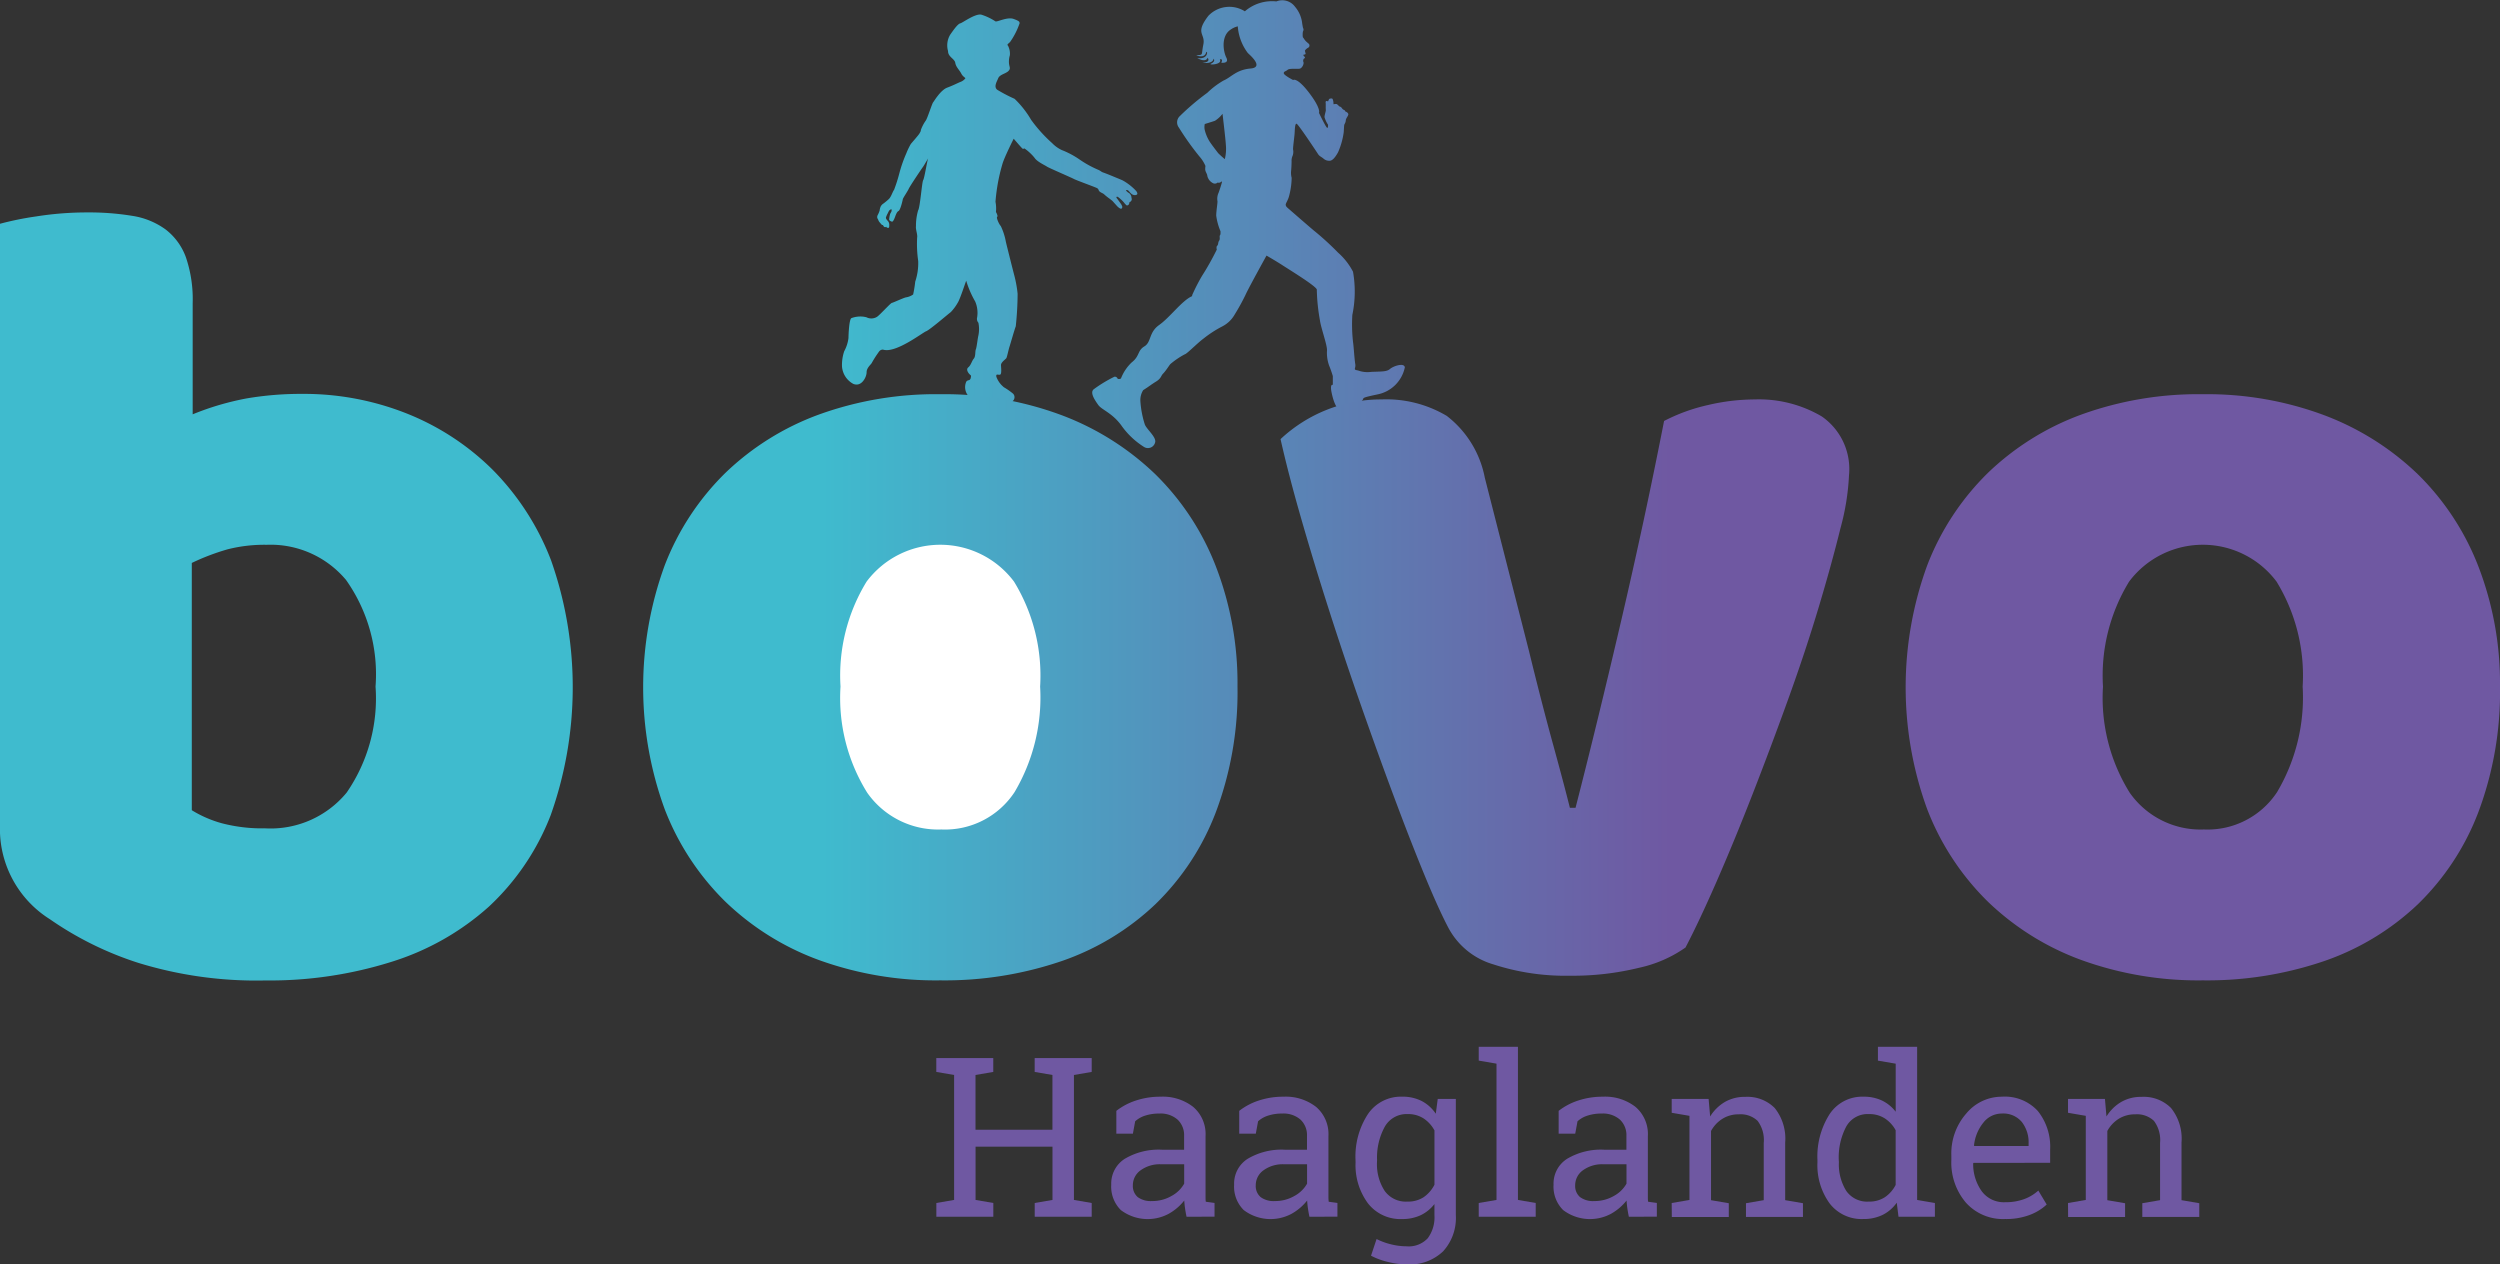 <svg xmlns="http://www.w3.org/2000/svg" xmlns:xlink="http://www.w3.org/1999/xlink" width="98.505" height="49.817" viewBox="0 0 98.505 49.817"><rect x="0" y="0" width="98.505" height="49.817" fill="#333333" stroke="none"/><defs><linearGradient id="a" x1="-0.684" y1="0.5" x2="3.448" y2="0.5" gradientUnits="objectBoundingBox"><stop offset="0.15" stop-color="#3fbbce"/><stop offset="0.85" stop-color="#6f58a2"/></linearGradient><linearGradient id="b" x1="-1.447" y1="0.5" x2="2.459" y2="0.5" xlink:href="#a"/><linearGradient id="c" x1="0" y1="0.5" x2="1" y2="0.5" xlink:href="#a"/></defs><g transform="translate(-412 -316)"><g transform="translate(243.288 177.968)"><g transform="translate(205.604 179.277)"><path d="M357.577,352.011v-.545h2.245v.545l-.7.12v2.159h3.031v-2.159l-.7-.12v-.545H363.7v.545l-.7.12v4.924l.7.12v.541h-2.245v-.541l.7-.12v-2.1h-3.031v2.1l.7.12v.541h-2.245v-.541l.7-.12v-4.924Z" transform="translate(-357.577 -351.02)" fill="#6f58a2"/><path d="M395.837,363.976q-.039-.189-.06-.339t-.03-.3a2.043,2.043,0,0,1-.612.522,1.751,1.751,0,0,1-1.887-.146,1.3,1.3,0,0,1-.378-1,1.156,1.156,0,0,1,.534-1.02,2.607,2.607,0,0,1,1.466-.358h.871v-.541a.838.838,0,0,0-.258-.646,1.016,1.016,0,0,0-.717-.238,1.759,1.759,0,0,0-.56.082,1.054,1.054,0,0,0-.393.223l-.09.489h-.652v-.9a2.511,2.511,0,0,1,.768-.406,3.045,3.045,0,0,1,.979-.152,1.946,1.946,0,0,1,1.279.4,1.411,1.411,0,0,1,.489,1.155v2.236c0,.06,0,.119,0,.176s0,.114.011.172l.343.047v.541Zm-1.361-.618a1.5,1.5,0,0,0,.768-.2,1.253,1.253,0,0,0,.5-.485v-.764h-.9a1.285,1.285,0,0,0-.822.241.722.722,0,0,0-.3.584.578.578,0,0,0,.189.466A.865.865,0,0,0,394.476,363.358Z" transform="translate(-385.977 -357.279)" fill="#6f58a2"/><path d="M420.626,363.976q-.039-.189-.06-.339t-.03-.3a2.046,2.046,0,0,1-.612.522,1.751,1.751,0,0,1-1.887-.146,1.3,1.3,0,0,1-.378-1,1.156,1.156,0,0,1,.534-1.02,2.606,2.606,0,0,1,1.466-.358h.871v-.541a.837.837,0,0,0-.257-.646,1.017,1.017,0,0,0-.717-.238,1.759,1.759,0,0,0-.56.082,1.055,1.055,0,0,0-.393.223l-.09.489h-.653v-.9a2.512,2.512,0,0,1,.768-.406,3.044,3.044,0,0,1,.979-.152,1.946,1.946,0,0,1,1.279.4,1.412,1.412,0,0,1,.489,1.155v2.236c0,.06,0,.119,0,.176s.005.114.011.172l.343.047v.541Zm-1.361-.618a1.5,1.5,0,0,0,.768-.2,1.251,1.251,0,0,0,.5-.485v-.764h-.9a1.286,1.286,0,0,0-.822.241.722.722,0,0,0-.3.584.578.578,0,0,0,.189.466A.864.864,0,0,0,419.265,363.358Z" transform="translate(-405.924 -357.279)" fill="#6f58a2"/><path d="M442.141,361.739a3.048,3.048,0,0,1,.489-1.807,1.569,1.569,0,0,1,1.352-.687,1.647,1.647,0,0,1,.768.172,1.512,1.512,0,0,1,.554.5l.077-.584h.713v4.585a1.952,1.952,0,0,1-.5,1.419,1.9,1.9,0,0,1-1.43.517,3.167,3.167,0,0,1-.725-.092,2.828,2.828,0,0,1-.687-.251l.219-.657a2.526,2.526,0,0,0,.558.206,2.551,2.551,0,0,0,.627.081,1.019,1.019,0,0,0,.831-.318,1.381,1.381,0,0,0,.264-.906v-.442a1.5,1.5,0,0,1-.545.442,1.688,1.688,0,0,1-.73.15,1.62,1.62,0,0,1-1.344-.618,2.531,2.531,0,0,1-.489-1.618Zm.846.09a1.931,1.931,0,0,0,.3,1.125,1.025,1.025,0,0,0,.9.425,1.12,1.12,0,0,0,.64-.174,1.323,1.323,0,0,0,.425-.492v-2.138a1.315,1.315,0,0,0-.425-.47,1.117,1.117,0,0,0-.631-.174.985.985,0,0,0-.906.506,2.52,2.52,0,0,0-.3,1.3Z" transform="translate(-425.623 -357.279)" fill="#6f58a2"/><path d="M466.995,349.726v-.545h1.545v6.035l.7.12v.541h-2.245v-.541l.7-.12v-5.37Z" transform="translate(-445.622 -349.181)" fill="#6f58a2"/><path d="M485.059,363.976q-.039-.189-.06-.339c-.014-.1-.024-.2-.03-.3a2.047,2.047,0,0,1-.612.522,1.751,1.751,0,0,1-1.887-.146,1.3,1.3,0,0,1-.378-1,1.156,1.156,0,0,1,.534-1.02,2.606,2.606,0,0,1,1.466-.358h.871v-.541a.838.838,0,0,0-.257-.646,1.017,1.017,0,0,0-.717-.238,1.761,1.761,0,0,0-.56.082,1.052,1.052,0,0,0-.393.223l-.09.489h-.653v-.9a2.509,2.509,0,0,1,.768-.406,3.044,3.044,0,0,1,.979-.152,1.946,1.946,0,0,1,1.279.4,1.411,1.411,0,0,1,.489,1.155v2.236c0,.06,0,.119,0,.176s0,.114.011.172l.343.047v.541Zm-1.361-.618a1.5,1.5,0,0,0,.768-.2,1.252,1.252,0,0,0,.5-.485v-.764h-.9a1.286,1.286,0,0,0-.822.241.722.722,0,0,0-.3.584.578.578,0,0,0,.189.466A.864.864,0,0,0,483.7,363.358Z" transform="translate(-457.771 -357.279)" fill="#6f58a2"/><path d="M505.915,363.435l.7-.12V360l-.7-.12v-.545h1.455l.06.691a1.686,1.686,0,0,1,.582-.573,1.555,1.555,0,0,1,.8-.2,1.516,1.516,0,0,1,1.163.44,1.932,1.932,0,0,1,.412,1.359v2.271l.7.12v.541h-2.245v-.541l.7-.12v-2.254a1.257,1.257,0,0,0-.242-.871.972.972,0,0,0-.74-.257,1.193,1.193,0,0,0-.646.176,1.289,1.289,0,0,0-.449.481v2.726l.7.12v.541h-2.245Z" transform="translate(-476.939 -357.279)" fill="#6f58a2"/><path d="M538.443,355.324a1.5,1.5,0,0,1-.556.481,1.693,1.693,0,0,1-.762.163,1.588,1.588,0,0,1-1.328-.616,2.568,2.568,0,0,1-.479-1.62v-.09a3.1,3.1,0,0,1,.479-1.807,1.538,1.538,0,0,1,1.337-.687,1.658,1.658,0,0,1,.728.152,1.509,1.509,0,0,1,.539.44v-1.893l-.7-.12v-.545h1.545v6.035l.7.12v.541h-1.434Zm-2.28-1.593a1.974,1.974,0,0,0,.288,1.125,1,1,0,0,0,.889.425,1.121,1.121,0,0,0,.635-.172,1.311,1.311,0,0,0,.425-.485v-2.155a1.307,1.307,0,0,0-.425-.464,1.118,1.118,0,0,0-.627-.172.963.963,0,0,0-.9.5,2.594,2.594,0,0,0-.29,1.305Z" transform="translate(-500.599 -349.181)" fill="#6f58a2"/><path d="M564.443,364.066a1.959,1.959,0,0,1-1.543-.646,2.432,2.432,0,0,1-.573-1.676v-.189a2.382,2.382,0,0,1,.591-1.65,1.817,1.817,0,0,1,1.4-.659,1.761,1.761,0,0,1,1.419.567,2.251,2.251,0,0,1,.483,1.511v.528H563.2l-.013.021a1.836,1.836,0,0,0,.339,1.1,1.08,1.08,0,0,0,.914.431,2.132,2.132,0,0,0,.754-.122,1.734,1.734,0,0,0,.56-.337l.33.55a2.024,2.024,0,0,1-.659.406A2.629,2.629,0,0,1,564.443,364.066Zm-.129-4.156a.917.917,0,0,0-.725.358,1.7,1.7,0,0,0-.369.9l.009.021h2.142v-.112a1.3,1.3,0,0,0-.266-.833A.948.948,0,0,0,564.315,359.91Z" transform="translate(-522.332 -357.279)" fill="#6f58a2"/><path d="M585.863,363.435l.7-.12V360l-.7-.12v-.545h1.455l.06.691a1.686,1.686,0,0,1,.582-.573,1.554,1.554,0,0,1,.8-.2,1.516,1.516,0,0,1,1.163.44,1.932,1.932,0,0,1,.412,1.359v2.271l.7.12v.541h-2.245v-.541l.7-.12v-2.254a1.257,1.257,0,0,0-.242-.871.972.972,0,0,0-.741-.257,1.193,1.193,0,0,0-.646.176,1.29,1.29,0,0,0-.449.481v2.726l.7.12v.541h-2.245Z" transform="translate(-541.271 -357.279)" fill="#6f58a2"/></g><g transform="translate(168.712 138.032)"><path d="M345.557,141.261a2.892,2.892,0,0,1-.382.753c-.159.136-.088.094-.058.188a.664.664,0,0,1,.053.329.856.856,0,0,0-.035.312c.012.159.082.206-.024.312s-.34.135-.4.282-.182.335-.042.453a6.081,6.081,0,0,0,.687.359,3.8,3.8,0,0,1,.652.829,5.693,5.693,0,0,0,.828.917,1.278,1.278,0,0,0,.376.271,3.432,3.432,0,0,1,.7.371,4.079,4.079,0,0,0,.746.411c.094.041.1.076.211.112s.629.253.74.3a2.155,2.155,0,0,1,.54.423c.082.118.036.147-.029.159a.214.214,0,0,1-.182-.071c-.059-.053-.089-.118-.153-.129s-.036.041.047.1a.236.236,0,0,1,.13.212.12.12,0,0,1-.079.165s-.006.147-.114.129c0,0-.047-.044-.065-.064s-.017-.024-.053-.065a1.066,1.066,0,0,0-.105-.106c-.05-.047-.041-.038-.1-.085s-.105-.012-.062.038.144.2.167.229a.479.479,0,0,1,.05.111c0,.012-.009.071-.05.074s-.126-.071-.153-.1l-.191-.212s-.082-.065-.13-.1a2.1,2.1,0,0,1-.19-.153c-.053-.053-.156-.073-.2-.135s-.009-.076-.1-.121-.8-.3-.9-.355-1-.441-1.058-.485-.393-.194-.487-.347a1.937,1.937,0,0,0-.4-.37s-.041.029-.073.009-.349-.391-.349-.391-.344.685-.435.967a7.212,7.212,0,0,0-.282,1.52,1.309,1.309,0,0,1,.018.4s.094.162.049.191.076.3.141.362a2.4,2.4,0,0,1,.2.617c.041.177.294,1.185.332,1.323a4.712,4.712,0,0,1,.132.732,12.594,12.594,0,0,1-.073,1.282c-.041.094-.218.718-.25.812s-.091.388-.12.438-.218.164-.212.282.032.347-.035.371-.173-.059-.147.085a.953.953,0,0,0,.3.414,2.589,2.589,0,0,1,.361.253.2.2,0,0,1-.17.335,8.6,8.6,0,0,1-.99-.174,2.858,2.858,0,0,1-.564-.032.532.532,0,0,1-.121-.608.147.147,0,0,1,.092-.053c.055-.006.082-.065.087-.118s.021-.056-.032-.1-.179-.2-.071-.288.138-.25.218-.344.047-.288.082-.368.076-.467.1-.547a1.259,1.259,0,0,0,0-.5.228.228,0,0,1-.05-.209,1.132,1.132,0,0,0-.077-.629,3.8,3.8,0,0,1-.352-.814c0-.041-.244.738-.341.873a1.849,1.849,0,0,1-.27.362c-.085.058-.819.694-.969.752s-1.207.885-1.7.723a.18.18,0,0,0-.155.077,4.407,4.407,0,0,0-.282.438c-.018.059-.211.194-.209.379s-.2.594-.526.456a.848.848,0,0,1-.443-.679,1.676,1.676,0,0,1,.088-.609,1.456,1.456,0,0,0,.167-.52c0-.112.024-.738.115-.782a.992.992,0,0,1,.59-.035.424.424,0,0,0,.417-.015c.114-.073.534-.544.59-.552s.47-.206.563-.218a.666.666,0,0,0,.273-.112,4.786,4.786,0,0,0,.082-.508,2.27,2.27,0,0,0,.117-.812,4.668,4.668,0,0,1-.041-.932c.021-.1-.065-.323-.047-.435a2.175,2.175,0,0,1,.084-.624c.079-.115.15-1.117.2-1.194s.159-.779.194-.85-.167.285-.2.326-.513.753-.563.865-.226.359-.235.417-.094.418-.164.456-.094.127-.109.153-.091.294-.159.268-.12-.05-.1-.124a.916.916,0,0,1,.038-.188c.026-.053.055-.077.055-.138s-.029-.035-.067-.012-.059.082-.086.135a.887.887,0,0,0-.07.159c-.009.041.018.083.074.141a.229.229,0,0,1,.055.177c0,.056,0,.109-.061.094s-.059-.047-.059-.047a.051.051,0,0,1-.065.015c-.044-.018-.056-.07-.062-.079a.05.05,0,0,1-.055-.018c-.023-.029-.114-.121-.124-.168s-.082-.091-.029-.205a.994.994,0,0,0,.076-.177.517.517,0,0,1,.023-.111.286.286,0,0,1,.111-.156,2.351,2.351,0,0,0,.229-.188c.088-.079.153-.3.206-.362a6.313,6.313,0,0,0,.214-.675,5.158,5.158,0,0,1,.267-.759,2.6,2.6,0,0,1,.179-.373c.059-.074.3-.344.341-.415s.065-.117.05-.123a1.535,1.535,0,0,1,.194-.379c.062-.071.25-.673.293-.723s.29-.482.558-.582.466-.209.54-.232a.439.439,0,0,0,.17-.129c.02-.027-.091-.059-.159-.194s-.209-.255-.235-.42-.288-.233-.285-.465a.818.818,0,0,1,.082-.641c.194-.282.32-.435.405-.453s.581-.391.822-.341a2.214,2.214,0,0,1,.558.265c.073.033.467-.188.722-.094s.217.12.231.159" transform="translate(-305.379 -140.355)" fill="url(#a)"/><path d="M397.376,139.534a.74.74,0,0,0,.1.132c.032.025.085.078.1.085a.1.1,0,0,1-.026.165.368.368,0,0,0-.121.108.79.79,0,0,0,.024.1.039.039,0,0,1-.028.055c-.021,0-.059.013-.059.013l.014.047s.055.034.051.063-.034.033-.045.045a.137.137,0,0,0-.014.133c.028.056-.047.246-.159.26s-.394-.021-.466.044-.157.058-.15.137.368.264.368.264.151-.126.633.508.385.787.385.787.232.48.3.567.057-.1.057-.1a1.075,1.075,0,0,1-.139-.3c0-.086.06-.243.052-.288s0-.232-.005-.262-.015-.105.07-.08l.021.015.044-.1s.1-.046.137,0a.457.457,0,0,1,.034.18l.005.03s.1-.03.139,0,.085.082.085.082a.164.164,0,0,1,.109.077c.05.072.1.056.116.095s.031.035.031.035.093.036.1.1-.094.153-.1.25-.057.134-.063.191-.013.225-.019.281a2.911,2.911,0,0,1-.223.782c-.132.237-.23.316-.31.33a.335.335,0,0,1-.263-.084c-.082-.069-.158-.093-.209-.171s-.774-1.171-.847-1.2-.073.254-.082.385-.07.572-.06.629a.445.445,0,0,1-.021.252.451.451,0,0,0-.038.211c0,.069-.006.252-.018.375a.765.765,0,0,0,.021.278,2.963,2.963,0,0,1-.1.711c-.045.181-.143.3-.134.348s0,.058.092.139.9.783,1.013.875a11.121,11.121,0,0,1,.957.873,2.6,2.6,0,0,1,.589.752,4.476,4.476,0,0,1-.026,1.7,6.259,6.259,0,0,0,.029,1.085c.023.132.053.659.086.852s-.111.217.106.253a1.088,1.088,0,0,0,.53.056c.455-.017.606-.006.735-.116s.55-.257.583-.064a1.371,1.371,0,0,1-1.029,1.058c-.681.144-.583.139-.63.221a1.409,1.409,0,0,1-.723.473c-.258.008-.4-.289-.494-.707s.038-.352.038-.352l0-.347s-.062-.212-.148-.42a1.489,1.489,0,0,1-.081-.6c0-.235-.239-.875-.279-1.177a7.612,7.612,0,0,1-.123-1.2c.043-.106-1.093-.8-1.331-.956s-.651-.395-.651-.395-.734,1.328-.831,1.556a8.559,8.559,0,0,1-.423.767,1.186,1.186,0,0,1-.488.468,4.46,4.46,0,0,0-.734.475c-.264.195-.661.611-.746.625a3.193,3.193,0,0,0-.565.383c-.042.044-.177.265-.282.371s-.067.185-.29.324-.232.163-.5.334a.732.732,0,0,0-.111.428,3.849,3.849,0,0,0,.171.911c.057.188.473.512.41.721a.291.291,0,0,1-.44.176,3.129,3.129,0,0,1-.858-.8c-.365-.53-.8-.654-.941-.851s-.347-.5-.171-.627a5.322,5.322,0,0,1,.806-.487.112.112,0,0,1,.125.077.128.128,0,0,0,.134-.011,1.732,1.732,0,0,1,.422-.63c.327-.256.217-.46.5-.632s.165-.548.584-.844.888-.946,1.277-1.126c.037-.017.018-.041.018-.041a7.351,7.351,0,0,1,.388-.76,10.627,10.627,0,0,0,.586-1.043s-.032-.112.017-.152.026-.134.076-.2,0-.18.032-.21.019-.139.022-.158a2.4,2.4,0,0,1-.17-.62c.006-.218.051-.455.051-.56a.56.56,0,0,1,.041-.335,5.171,5.171,0,0,0,.256-.985c0-.117-.072-.161-.01-.339a1.7,1.7,0,0,0,.041-.583c-.007-.178-.13-1.209-.13-1.209a1.153,1.153,0,0,1-.3.277c-.111.038-.4.127-.4.127a.6.6,0,0,0-.005.217,1.6,1.6,0,0,0,.166.423c.072.13.31.429.366.506a3.874,3.874,0,0,0,.4.345.211.211,0,0,1,.1.242,1.187,1.187,0,0,0-.056.211c0,.037.006.178,0,.235s-.018.18-.1.178-.08-.085-.1-.107a.1.1,0,0,1-.112.013.137.137,0,0,1-.151.042.163.163,0,0,1-.191.021.424.424,0,0,1-.217-.287c-.005-.083-.084-.162-.082-.262s.011-.11.008-.128a1.381,1.381,0,0,0-.238-.374,10.892,10.892,0,0,1-.809-1.137.337.337,0,0,1,.034-.446,9.683,9.683,0,0,1,1.089-.924,3.191,3.191,0,0,1,.64-.483c.3-.127.5-.424,1.06-.472s-.046-.549-.107-.613a1.985,1.985,0,0,1-.394-1.049.826.826,0,0,0-.287.132c-.377.253-.289.851-.164,1.1s-.2.2-.2.2c.089-.172-.055-.132-.055-.132.115.215-.464.229-.356.175.212-.106.107-.2.107-.2-.03.226-.44.162-.44.162.359-.024.207-.2.207-.2-.077.214-.408.013-.408.013.481.071.4-.383.342-.2-.071.223-.382.094-.382.094.295-.035.187.022.279-.427s-.35-.418.2-1.134a1.142,1.142,0,0,1,1.436-.175,1.633,1.633,0,0,1,1.241-.39.624.624,0,0,1,.737.212,1.208,1.208,0,0,1,.282.663c.034.192.019.124.043.194s-.012.089-.019.139a.728.728,0,0,0,0,.2A.25.25,0,0,0,397.376,139.534Z" transform="translate(-346.013 -138.032)" fill="url(#b)"/><g transform="translate(0 8.37)"><path d="M168.712,181.33a12.192,12.192,0,0,1,1.43-.29,12.768,12.768,0,0,1,2.011-.157,10.506,10.506,0,0,1,1.765.134,3.007,3.007,0,0,1,1.318.536,2.425,2.425,0,0,1,.8,1.095,5.114,5.114,0,0,1,.268,1.81v4.38a10.9,10.9,0,0,1,2.123-.626,12.716,12.716,0,0,1,2.212-.179,10.965,10.965,0,0,1,4.067.76,10.1,10.1,0,0,1,3.4,2.212,10.291,10.291,0,0,1,2.324,3.6,15.059,15.059,0,0,1-.022,10.034,9.682,9.682,0,0,1-2.436,3.6,10.333,10.333,0,0,1-3.821,2.168,15.982,15.982,0,0,1-4.983.738,15.8,15.8,0,0,1-5.006-.693,13.087,13.087,0,0,1-3.486-1.721,4.2,4.2,0,0,1-1.967-3.576Zm10.458,23.822a3.881,3.881,0,0,0,3.2-1.408,6.534,6.534,0,0,0,1.139-4.179,6.43,6.43,0,0,0-1.162-4.2,3.875,3.875,0,0,0-3.128-1.386,5.861,5.861,0,0,0-1.542.179,8.942,8.942,0,0,0-1.408.536v9.743a4.556,4.556,0,0,0,1.184.514A6.263,6.263,0,0,0,179.17,205.151Z" transform="translate(-168.712 -180.883)" fill="#3fbbce"/><path d="M321.861,229.023a13.462,13.462,0,0,1-.849,4.939,10.005,10.005,0,0,1-2.391,3.642,10.164,10.164,0,0,1-3.687,2.235,14.253,14.253,0,0,1-4.782.76,13.523,13.523,0,0,1-4.782-.8,10.514,10.514,0,0,1-3.687-2.3,10.265,10.265,0,0,1-2.391-3.643,14.017,14.017,0,0,1,0-9.609,10.268,10.268,0,0,1,2.391-3.643,10.529,10.529,0,0,1,3.687-2.3,13.527,13.527,0,0,1,4.782-.8,13.209,13.209,0,0,1,4.782.827,10.8,10.8,0,0,1,3.687,2.324,10.271,10.271,0,0,1,2.391,3.642A12.772,12.772,0,0,1,321.861,229.023Zm17.655,10.28a5.027,5.027,0,0,1-1.832.8,10.91,10.91,0,0,1-2.726.313,9.146,9.146,0,0,1-3.017-.447,2.942,2.942,0,0,1-1.765-1.43q-.4-.759-.961-2.123t-1.184-3.039q-.626-1.676-1.3-3.6t-1.274-3.8q-.6-1.877-1.1-3.62t-.8-3.084a5.795,5.795,0,0,1,3.978-1.564,4.668,4.668,0,0,1,2.57.648,4.027,4.027,0,0,1,1.5,2.436l1.743,6.838q.491,2.011.939,3.643t.67,2.525h.224q.849-3.307,1.788-7.33t1.7-7.911a7.115,7.115,0,0,1,1.721-.626,8.188,8.188,0,0,1,1.855-.223,4.883,4.883,0,0,1,2.637.67,2.522,2.522,0,0,1,1.073,2.324,9.5,9.5,0,0,1-.335,2.078q-.335,1.364-.849,3.084t-1.207,3.643q-.694,1.922-1.408,3.754t-1.407,3.419Q340.052,238.275,339.516,239.3Z" transform="translate(-273.101 -210.341)" fill="url(#c)"/><path d="M576.526,229.023a13.474,13.474,0,0,1-.849,4.939,10.014,10.014,0,0,1-2.391,3.642,10.164,10.164,0,0,1-3.687,2.235,14.252,14.252,0,0,1-4.782.76,13.526,13.526,0,0,1-4.782-.8,10.515,10.515,0,0,1-3.687-2.3,10.266,10.266,0,0,1-2.391-3.643,14.017,14.017,0,0,1,0-9.609,10.269,10.269,0,0,1,2.391-3.643,10.53,10.53,0,0,1,3.687-2.3,13.53,13.53,0,0,1,4.782-.8,13.208,13.208,0,0,1,4.782.827,10.8,10.8,0,0,1,3.687,2.324,10.28,10.28,0,0,1,2.391,3.642A12.784,12.784,0,0,1,576.526,229.023Zm-15.643,0a7.062,7.062,0,0,0,1.051,4.179,3.407,3.407,0,0,0,2.927,1.452,3.279,3.279,0,0,0,2.883-1.475,7.324,7.324,0,0,0,1.006-4.157,7.092,7.092,0,0,0-1.028-4.134,3.631,3.631,0,0,0-5.81,0A7.088,7.088,0,0,0,560.883,229.023Z" transform="translate(-478.021 -210.341)" fill="#6f58a2"/><path d="M338.255,253.51a7.062,7.062,0,0,0,1.05,4.179,3.407,3.407,0,0,0,2.927,1.452,3.28,3.28,0,0,0,2.883-1.475,7.327,7.327,0,0,0,1.005-4.157,7.093,7.093,0,0,0-1.028-4.134,3.631,3.631,0,0,0-5.81,0A7.085,7.085,0,0,0,338.255,253.51Z" transform="translate(-305.137 -234.828)" fill="#fff"/></g></g></g></g></svg>
